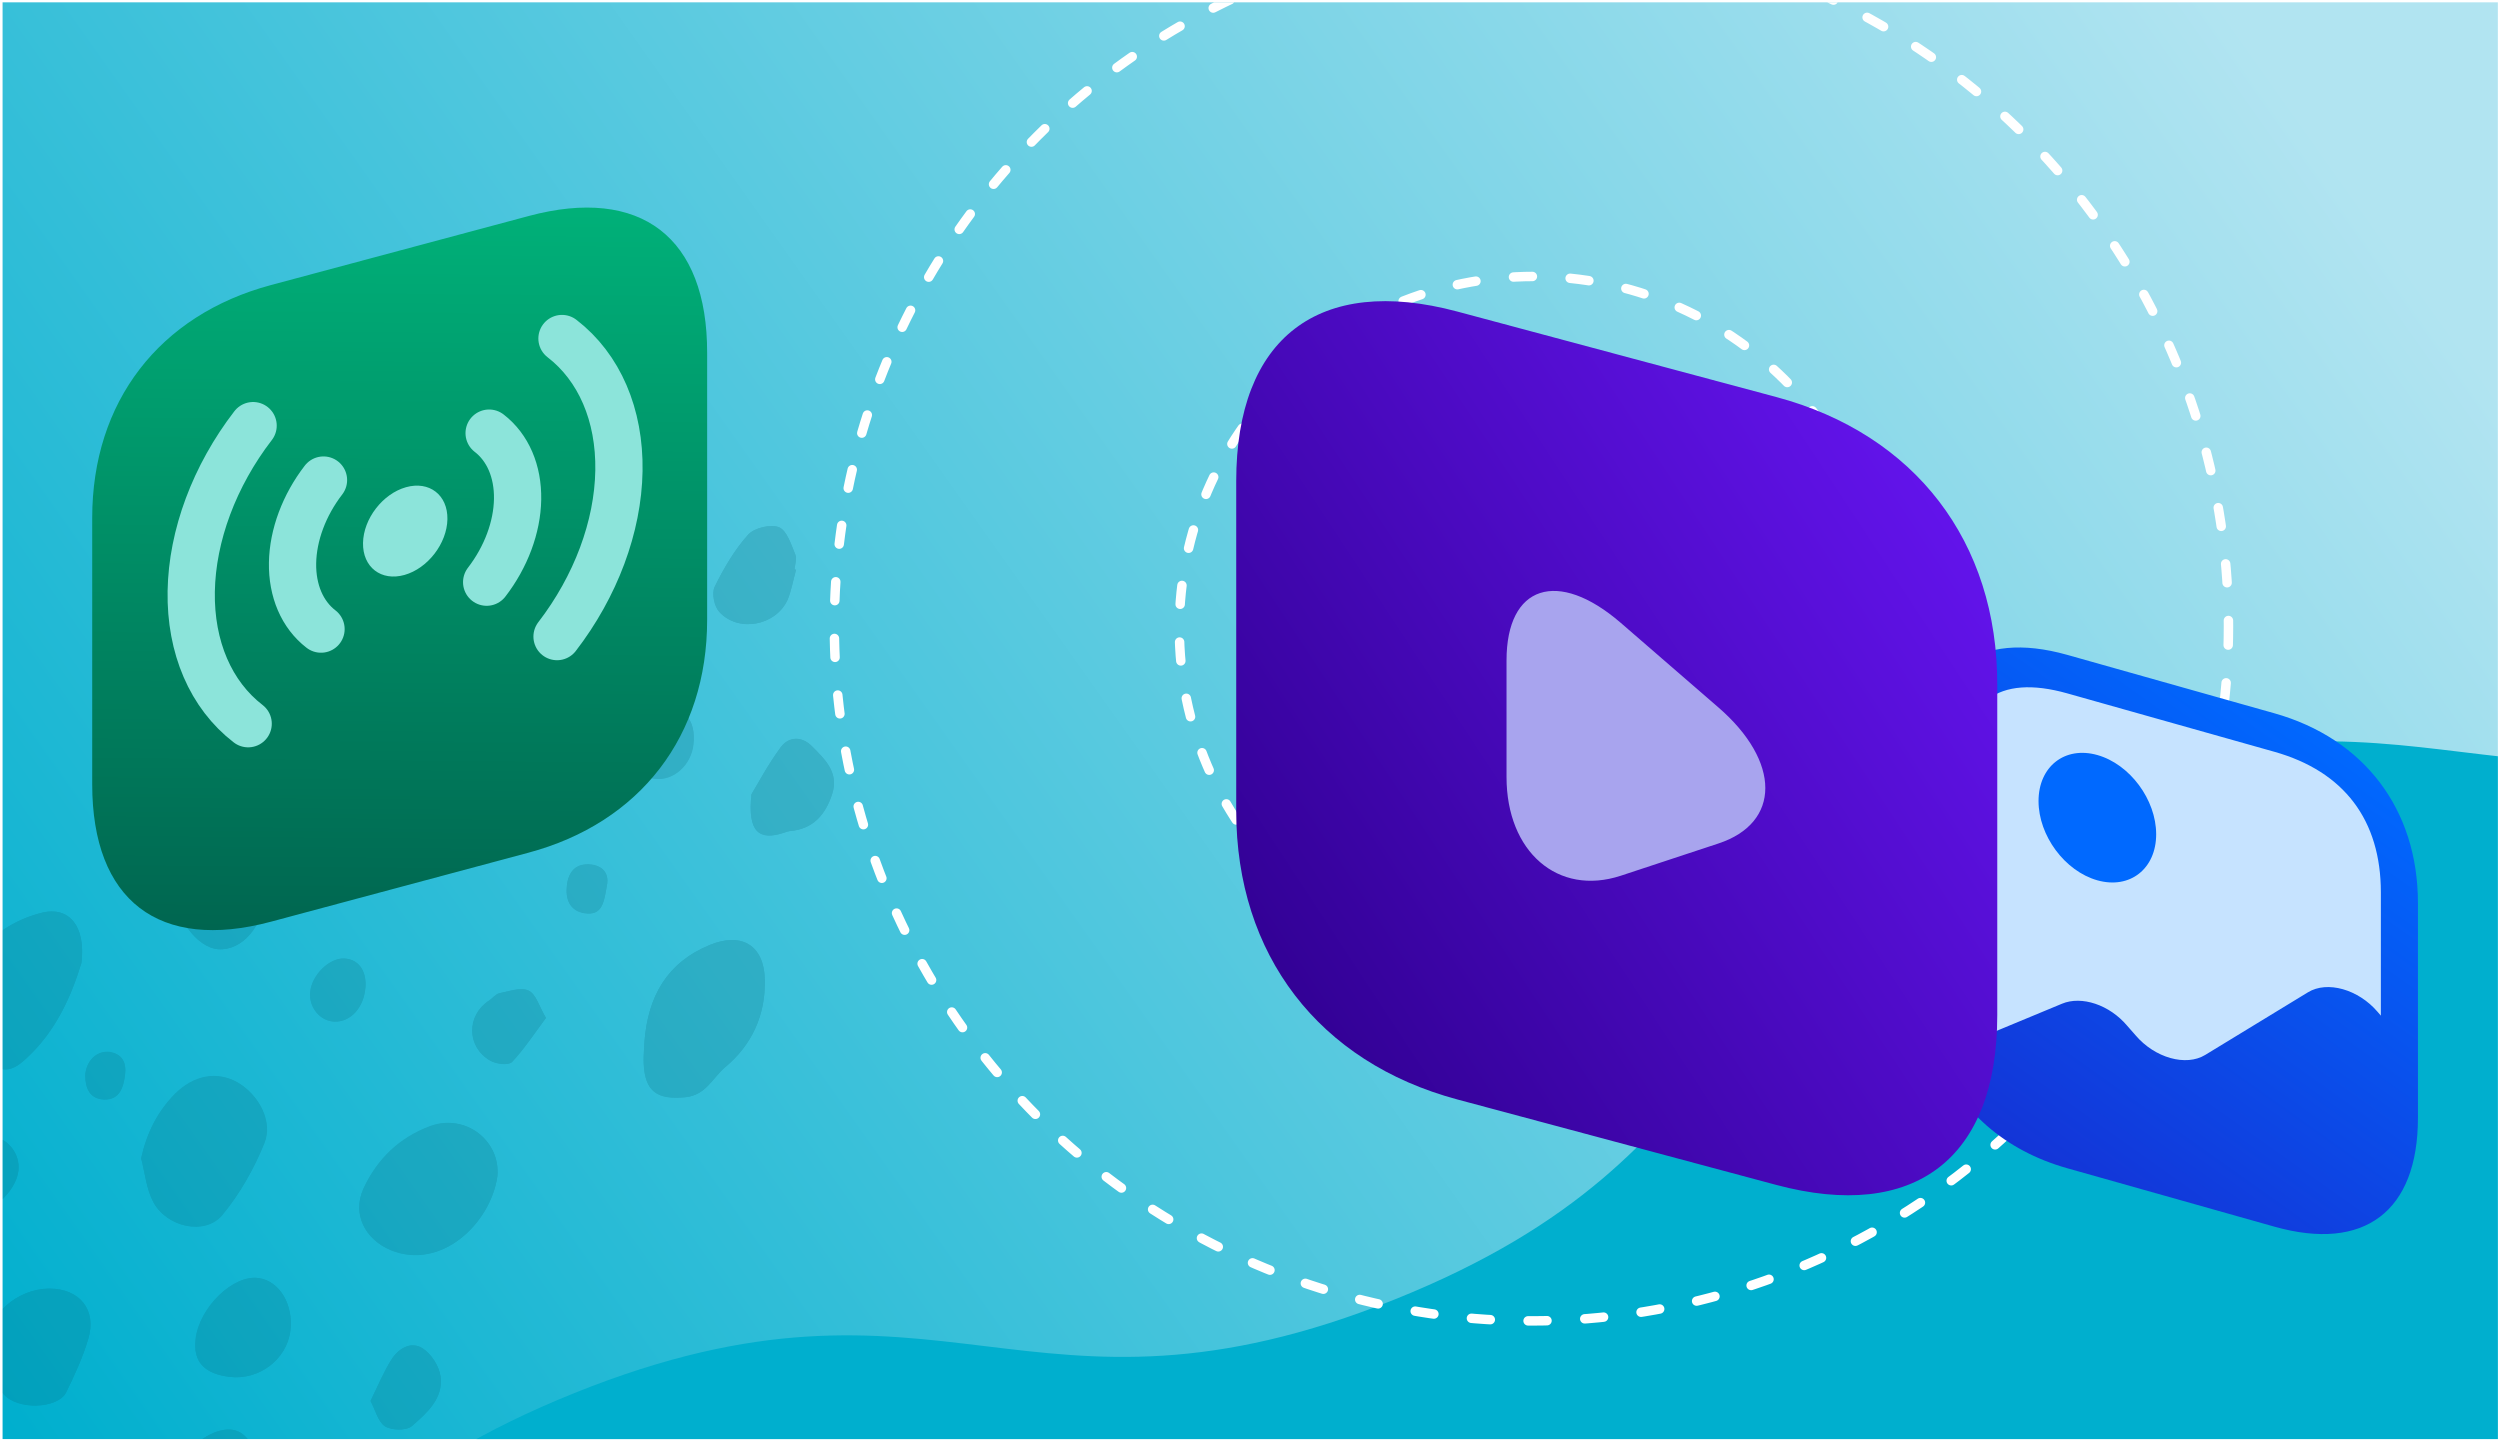 <?xml version="1.0" encoding="utf-8"?>
<svg xmlns="http://www.w3.org/2000/svg" fill="none" height="305" viewBox="0 0 529 305" width="529">
<g clip-path="url(#clip0_1910_22857)">
<rect fill="url(#paint0_linear_1910_22857)" height="304" transform="translate(0.546 0.5)" width="528"/>
<g opacity="0.2">
<path d="M17.236 203.734C18.176 195.816 14.488 191.781 8.928 193.109C-1.694 195.725 -7.521 203.876 -12.662 212.663C-13.247 213.685 -13.294 215.165 -13.327 216.482C-13.368 219.778 -12.102 222.28 -8.44 222.848C-6.892 223.066 -5.269 223.374 -4.017 224.143C0.277 226.911 2.071 227.151 5.482 223.985C11.927 218.198 15.153 210.563 17.236 203.734Z" fill="#006375"/>
<path d="M136.368 220.351C136.313 221.913 136.095 223.461 136.205 225.038C136.425 230.996 139.072 232.795 145.066 232.165C149.394 231.719 150.788 228.047 153.459 225.807C159.149 221.108 162.021 214.679 161.841 207.322C161.653 200.047 156.957 197.162 150.196 199.952C141.126 203.694 137.117 210.849 136.368 220.351Z" fill="#006375"/>
<path d="M29.863 245.088C30.669 248.128 30.948 251.534 32.363 254.215C35.186 259.658 43.278 261.439 46.961 257.06C50.733 252.606 53.757 247.263 55.882 241.84C57.778 237.139 54.56 231.496 50.163 228.967C45.915 226.615 41.06 227.427 36.997 231.443C33.371 235.167 31.087 239.586 29.863 245.088Z" fill="#006375"/>
<path d="M105.252 248.886C105.911 241.356 98.498 235.593 91.082 238.325C84.603 240.727 79.828 245.34 76.888 251.599C74.443 256.911 77.273 262.273 82.682 264.561C93.274 268.87 103.79 258.986 105.252 248.886Z" fill="#006375"/>
<path d="M-3.219 284.751C-3.561 284.886 -3.91 285.103 -4.251 285.238C-2.641 288.513 -1.558 292.155 0.676 294.908C3.663 298.468 12.194 298.061 13.976 294.67C15.779 291.034 17.515 287.227 18.684 283.287C20.539 277.181 16.893 272.655 10.459 272.669C3.607 272.729 -2.564 278.21 -3.219 284.751Z" fill="#006375"/>
<path d="M56.38 188.797C56.889 182.986 53.988 178.443 49.322 178.034C44.172 177.501 37.905 183.138 37.336 188.697C36.802 193.847 41.585 200.451 46.087 200.846C51.251 201.215 55.757 195.919 56.38 188.797Z" fill="#006375"/>
<path d="M48.661 291.355C54.867 292.063 60.7 287.625 61.476 281.589C62.127 276.038 59.179 271.078 54.781 270.445C49.407 269.645 42.192 276.684 41.441 283.382C40.78 288.108 43.191 290.711 48.661 291.355Z" fill="#006375"/>
<path d="M49.861 124.109C49.56 127.547 52.077 132.716 54.714 133.689C58.72 135.03 61.323 132.618 63.218 129.815C65.203 126.937 67.045 123.799 67.986 120.582C69.612 115.198 65.5 111.292 60.029 112.545C55.331 113.453 50.291 119.198 49.861 124.109Z" fill="#006375"/>
<path d="M168.45 120.552C168.368 120.544 168.204 120.53 168.13 120.441C168.223 119.377 168.658 118.178 168.313 117.405C167.428 115.266 166.533 112.3 164.864 111.577C163.114 110.846 159.576 111.691 158.293 113.146C155.373 116.355 153.132 120.283 151.226 124.157C150.613 125.506 151.113 128.271 152.166 129.436C156.145 133.908 164.108 132.461 166.656 126.91C167.49 124.921 167.854 122.644 168.45 120.552Z" fill="#006375"/>
<path d="M159.011 168.061C158.144 176.069 160.62 177.935 165.971 176.176C166.313 176.041 166.736 175.914 167.071 175.86C172.054 175.472 174.714 172.406 176.091 167.99C177.563 163.417 174.504 160.675 171.779 157.879C169.652 155.796 166.923 155.887 165.248 158.05C162.442 161.846 160.261 166.026 159.011 168.061Z" fill="#006375"/>
<path d="M54.273 312.055C54.717 306.98 52.434 302.903 49.004 302.52C44.182 302.016 37.572 307.788 37.128 312.863C36.895 316.472 40.857 320.2 45.366 320.513C49.957 320.832 53.828 317.13 54.273 312.055Z" fill="#006375"/>
<path d="M-12.128 249.909C-12.568 253.995 -10.512 256.896 -6.993 257.205C-2.654 257.585 3.413 252.342 3.904 247.684C4.301 244.089 1.545 240.714 -2.05 240.316C-6.463 239.847 -11.587 244.678 -12.128 249.909Z" fill="#006375"/>
<path d="M78.404 296.439C79.393 298.34 79.996 300.867 81.48 301.822C82.889 302.688 86.013 302.796 87.178 301.744C90.308 298.966 93.876 295.897 93.213 291.22C92.909 289.048 91.241 286.428 89.362 285.274C86.858 283.735 84.237 285.402 82.794 287.75C81.166 290.33 80.008 293.198 78.404 296.439Z" fill="#006375"/>
<path d="M139.819 149.14C135.16 148.65 133.144 150.948 132.535 157.905C132.241 161.261 134.937 164.384 138.613 164.789C142.528 165.296 146.288 161.914 146.757 157.501C147.276 152.515 145.043 149.762 139.819 149.14Z" fill="#006375"/>
<path d="M115.524 215.392C114.088 212.957 113.41 210.341 111.905 209.632C110.325 208.833 107.851 209.772 105.754 210.165C104.914 210.339 104.344 211.197 103.557 211.705C98.747 214.831 98.74 221.511 103.763 224.425C105.023 225.113 107.635 225.424 108.354 224.745C110.904 221.999 112.999 218.8 115.524 215.392Z" fill="#006375"/>
<path d="M77.333 208.831C77.56 205.304 75.789 202.922 72.746 202.821C69.621 202.712 65.921 206.347 65.606 209.949C65.326 213.141 67.709 216.072 70.67 216.166C74.204 216.31 77.035 213.177 77.333 208.831Z" fill="#006375"/>
<path d="M85.286 185.305C88.069 185.549 90.212 183.674 90.47 180.728C90.771 177.29 87.88 173.572 84.62 173.122C81.681 172.782 78.469 175.553 78.278 178.67C78.028 181.535 81.766 184.997 85.286 185.305Z" fill="#006375"/>
<path d="M102.832 103.177C102.425 105.946 104.128 108.157 107.061 108.579C110.239 109.022 113.778 106.28 114.243 102.857C114.657 100.006 113.513 98.009 110.595 97.423C107.424 96.898 103.283 99.917 102.832 103.177Z" fill="#006375"/>
<path d="M128.493 186.918C128.704 185.451 128.146 183.34 125.125 182.993C121.858 182.625 120.295 184.468 119.955 187.407C119.629 190.183 120.478 192.732 123.649 193.257C127.556 193.846 127.822 190.818 128.493 186.918Z" fill="#006375"/>
<path d="M18.034 227.557C18.058 230.116 18.921 232.501 21.964 232.603C25.334 232.733 26.151 230 26.469 227.306C26.766 224.857 25.86 222.963 23.091 222.556C20.39 222.319 18.218 224.521 18.034 227.557Z" fill="#006375"/>
<path d="M84.048 121.738C81.876 123.939 79.789 125.159 79.764 126.394C79.724 127.793 81.352 129.915 82.708 130.446C84.861 131.294 87.043 129.918 87.095 127.448C87.149 125.886 85.627 124.433 84.048 121.738Z" fill="#006375"/>
<path d="M17.235 203.734C15.153 210.563 11.934 218.116 5.564 223.992C2.152 227.158 0.44 226.925 -3.935 224.15C-5.188 223.381 -6.892 223.066 -8.359 222.856C-12.102 222.28 -13.286 219.785 -13.245 216.489C-13.212 215.172 -13.165 213.692 -12.581 212.671C-7.44 203.883 -1.694 195.725 9.01 193.116C14.57 191.788 18.169 195.897 17.235 203.734Z" fill="#006375"/>
<path d="M136.37 220.353C137.112 210.933 141.046 203.689 150.198 199.954C156.959 197.164 161.737 200.057 161.843 207.324C162.016 214.763 159.069 221.103 153.461 225.809C150.79 228.049 149.396 231.721 145.068 232.167C139.081 232.715 136.509 231.005 136.207 225.04C136.179 223.471 136.323 221.834 136.37 220.353Z" fill="#006375"/>
<path d="M29.863 245.093C31.08 239.673 33.371 235.173 37.071 231.537C41.135 227.522 45.99 226.71 50.238 229.061C54.717 231.598 57.853 237.234 55.957 241.934C53.75 247.35 50.725 252.693 47.036 257.154C43.353 261.533 35.186 259.663 32.438 254.309C30.956 251.457 30.669 248.133 29.863 245.093Z" fill="#006375"/>
<path d="M105.251 248.886C103.789 258.986 93.273 268.87 82.688 264.479C77.272 262.272 74.524 256.918 76.894 251.517C79.753 245.251 84.528 240.638 91.089 238.243C98.497 235.592 105.91 241.355 105.251 248.886Z" fill="#006375"/>
<path d="M-3.22 284.753C-2.558 278.13 3.695 272.657 10.457 272.671C16.81 272.65 20.53 277.265 18.683 283.289C17.513 287.229 15.785 290.954 13.975 294.672C12.275 298.07 3.655 298.552 0.674 294.91C-1.566 292.239 -2.643 288.516 -4.253 285.24C-3.911 285.105 -3.569 284.97 -3.22 284.753Z" fill="#006375"/>
<path d="M56.38 188.797C55.749 196.001 51.244 201.297 46.087 200.846C41.585 200.451 36.802 193.847 37.336 188.697C37.905 183.138 44.172 177.501 49.322 178.034C53.988 178.443 56.896 182.904 56.38 188.797Z" fill="#006375"/>
<path d="M48.661 291.357C43.191 290.713 40.861 288.117 41.359 283.377C42.111 276.679 49.325 269.64 54.699 270.441C59.098 271.073 62.127 276.04 61.394 281.585C60.7 287.627 54.867 292.066 48.661 291.357Z" fill="#006375"/>
<path d="M49.86 124.109C50.29 119.198 55.33 113.453 60.035 112.463C65.581 111.299 69.618 115.117 67.992 120.501C67.043 123.799 65.201 126.937 63.225 129.734C61.322 132.619 58.637 135.023 54.72 133.608C52.076 132.717 49.559 127.547 49.86 124.109Z" fill="#006375"/>
<path d="M168.45 120.555C167.855 122.647 167.49 124.925 166.656 126.914C164.197 132.39 156.228 133.919 152.166 129.439C151.113 128.275 150.531 125.502 151.226 124.161C153.132 120.286 155.455 116.365 158.294 113.15C159.576 111.695 163.114 110.85 164.865 111.58C166.533 112.304 167.428 115.269 168.313 117.409C168.651 118.263 168.216 119.462 168.13 120.444C168.205 120.533 168.287 120.541 168.45 120.555Z" fill="#006375"/>
<path d="M159.011 168.063C160.261 166.028 162.442 161.848 165.249 158.052C166.93 155.807 169.66 155.716 171.78 157.881C174.511 160.595 177.563 163.419 176.091 167.992C174.632 172.401 171.972 175.467 167.071 175.863C166.654 175.909 166.313 176.044 165.971 176.179C160.613 178.019 158.145 176.071 159.011 168.063Z" fill="#006375"/>
<path d="M54.273 312.055C53.828 317.13 49.957 320.832 45.448 320.52C40.939 320.208 36.977 316.479 37.21 312.87C37.572 307.788 44.189 301.934 49.086 302.527C52.434 302.903 54.71 307.062 54.273 312.055Z" fill="#006375"/>
<path d="M-12.128 249.909C-11.594 244.759 -6.463 239.847 -2.05 240.316C1.627 240.721 4.301 244.089 3.904 247.684C3.413 252.342 -2.654 257.585 -6.993 257.205C-10.512 256.896 -12.486 254.002 -12.128 249.909Z" fill="#006375"/>
<path d="M78.403 296.437C80.007 293.196 81.165 290.328 82.793 287.748C84.236 285.4 86.939 283.74 89.361 285.272C91.24 286.426 92.907 289.047 93.212 291.218C93.875 295.895 90.3 299.046 87.177 301.742C86.02 302.713 82.888 302.686 81.479 301.82C79.995 300.865 79.474 298.345 78.403 296.437Z" fill="#006375"/>
<path d="M139.819 149.138C144.969 149.672 147.284 152.432 146.676 157.492C146.214 161.823 142.454 165.206 138.532 164.78C134.938 164.383 132.167 161.171 132.454 157.896C133.22 151.035 135.161 148.648 139.819 149.138Z" fill="#006375"/>
<path d="M115.524 215.389C112.998 218.797 110.904 221.996 108.272 224.735C107.545 225.496 104.933 225.185 103.681 224.415C98.657 221.501 98.665 214.821 103.475 211.695C104.262 211.187 104.832 210.329 105.672 210.155C107.686 209.754 110.242 208.823 111.822 209.622C113.409 210.338 114.087 212.954 115.524 215.389Z" fill="#006375"/>
<path d="M77.332 208.828C77.034 213.173 74.203 216.307 70.75 216.17C67.715 215.986 65.325 213.138 65.686 209.953C66.001 206.351 69.701 202.716 72.826 202.824C75.787 202.919 77.551 205.383 77.332 208.828Z" fill="#006375"/>
<path d="M85.286 185.305C81.684 184.99 78.028 181.535 78.271 178.752C78.543 175.642 81.755 172.871 84.613 173.204C87.88 173.572 90.771 177.29 90.463 180.809C90.212 183.674 88.069 185.549 85.286 185.305Z" fill="#006375"/>
<path d="M102.832 103.175C103.357 100.004 107.505 96.903 110.587 97.503C113.587 98.095 114.657 100.004 114.235 102.936C113.771 106.36 110.231 109.101 107.053 108.658C104.046 108.147 102.343 105.936 102.832 103.175Z" fill="#006375"/>
<path d="M128.493 186.918C127.821 190.818 127.556 193.847 123.656 193.176C120.485 192.65 119.636 190.102 119.961 187.326C120.301 184.386 121.865 182.544 125.132 182.912C128.146 183.341 128.704 185.452 128.493 186.918Z" fill="#006375"/>
<path d="M18.036 227.561C18.219 224.525 20.474 222.33 23.086 222.642C25.862 222.967 26.768 224.861 26.464 227.391C26.146 230.085 25.329 232.818 21.959 232.688C18.841 232.498 18.059 230.12 18.036 227.561Z" fill="#006375"/>
<path d="M84.052 121.741C85.548 124.429 87.071 125.882 87.105 127.37C87.136 129.847 84.953 131.223 82.719 130.368C81.363 129.837 79.734 127.715 79.774 126.316C79.793 125.163 81.961 123.95 84.052 121.741Z" fill="#006375"/>
</g>
<path d="M1233.3 -102.151C1311.43 -133.555 1294.24 -176.611 1372.36 -208.014L1472.11 182.444L-91.368 810.905L-191.122 420.448C-112.997 389.044 -95.608 432.021 -17.483 400.618C60.643 369.215 43.449 326.159 121.574 294.755C199.7 263.352 217.089 306.329 295.214 274.926C373.339 243.522 356.146 200.466 434.271 169.063C512.397 137.659 529.785 180.637 607.911 149.233C686.036 117.83 668.843 74.774 746.968 43.371C825.093 11.967 842.482 54.944 920.607 23.541C998.733 -7.862 981.539 -50.918 1059.66 -82.322C1137.79 -113.725 1155.18 -70.748 1233.3 -102.151Z" fill="#00AFCE"/>
<ellipse cx="324.046" cy="132.5" rx="147.5" ry="147" stroke="white" stroke-dasharray="4 8" stroke-linecap="round" stroke-width="2"/>
<ellipse cx="324.546" cy="133" rx="75" ry="74.5" stroke="white" stroke-dasharray="4 8" stroke-linecap="round" stroke-width="2"/>
<g filter="url(#filter0_d_1910_22857)">
<rect fill="#C6E3FF" height="102.547" rx="32" transform="matrix(0.962 0.271 0 1 411.597 126.43)" width="101.782"/>
<path d="M443.799 177.275C450.673 179.213 456.246 174.85 456.246 167.53C456.246 160.209 450.673 152.703 443.799 150.764C436.925 148.825 431.353 153.188 431.353 160.509C431.353 167.83 436.925 175.336 443.799 177.275Z" fill="#0069FF"/>
<path d="M481.261 141.931L437.454 129.576C418.426 124.21 407.082 132.797 407.082 152.567V198.083C407.082 204.004 408.075 209.444 410.009 214.334C414.505 225.922 424.124 234.447 437.454 238.206L481.261 250.561C500.29 255.928 511.634 247.341 511.634 227.57V215.132V182.054C511.634 162.283 500.29 147.298 481.261 141.931ZM503.113 205.124C499.035 200.335 492.448 198.478 488.371 200.967L466.624 214.224C462.547 216.713 455.96 214.856 451.882 210.067L450.105 208.044C446.393 203.63 440.486 201.638 436.304 203.392L416.753 211.511C415.603 208.145 414.923 204.423 414.923 200.295V154.779C414.923 139.462 422.712 133.566 437.454 137.723L481.261 150.078C496.003 154.236 503.792 164.526 503.792 179.842V205.914L503.113 205.124Z" fill="url(#paint1_linear_1910_22857)"/>
</g>
<g filter="url(#filter1_d_1910_22857)">
<path d="M111.878 36.704L57.33 51.32C33.636 57.669 19.511 76.07 19.511 100.588V156.964C19.511 181.549 33.636 192.381 57.33 186.032L111.813 171.433C135.507 165.084 149.632 146.683 149.632 122.166V65.722C149.697 41.187 135.572 30.355 111.878 36.704Z" fill="url(#paint2_linear_1910_22857)"/>
</g>
<g filter="url(#filter2_d_1910_22857)">
<rect fill="#A8A4EE" height="107.356" width="103.567" x="289.841" y="100.879"/>
<path d="M375.897 75.019L308.389 56.93C279.065 49.073 261.584 62.478 261.584 92.821V162.592C261.584 193.018 279.065 215.791 308.389 223.649L375.816 241.716C405.14 249.573 422.621 236.168 422.621 205.825V135.97C422.702 105.649 405.22 82.876 375.897 75.019ZM363.572 169.497L353.26 172.902L342.948 176.308C329.656 180.665 318.781 171.249 318.781 155.411V143.074V130.737C318.781 114.815 329.656 111.311 342.948 122.791L353.26 131.723L363.572 140.655C376.864 152.135 376.864 165.139 363.572 169.497Z" fill="url(#paint3_linear_1910_22857)"/>
</g>
<g clip-path="url(#clip1_1910_22857)">
<path d="M118.917 71.631C126.828 77.725 131.162 87.793 130.966 99.621C130.769 111.449 126.059 124.067 117.871 134.702M103.5 91.651C107.455 94.698 109.622 99.732 109.524 105.646C109.426 111.56 107.071 117.869 102.977 123.187" stroke="#8CE4DA" stroke-linecap="round" stroke-linejoin="round" stroke-width="10"/>
<path d="M52.511 153.136C44.6 147.041 40.266 136.973 40.462 125.146C40.658 113.318 45.368 100.699 53.556 90.064M67.928 133.116C63.973 130.068 61.806 125.034 61.904 119.121C62.002 113.207 64.357 106.897 68.451 101.58" stroke="#8CE4DA" stroke-linecap="round" stroke-linejoin="round" stroke-width="10"/>
<circle cx="9.282" cy="9.282" fill="#8CE4DA" r="9.282" transform="matrix(0.962 -0.271 -0.017 1 76.973 105.611)"/>
</g>
</g>
<defs>
<filter color-interpolation-filters="sRGB" filterUnits="userSpaceOnUse" height="172.122" id="filter0_d_1910_22857" width="152.552" x="383.082" y="113.008">
<feFlood flood-opacity="0" result="BackgroundImageFix"/>
<feColorMatrix in="SourceAlpha" result="hardAlpha" type="matrix" values="0 0 0 0 0 0 0 0 0 0 0 0 0 0 0 0 0 0 127 0"/>
<feOffset dy="9"/>
<feGaussianBlur stdDeviation="12"/>
<feColorMatrix type="matrix" values="0 0 0 0 0 0 0 0 0 0.047 0 0 0 0 0.165 0 0 0 0.2 0"/>
<feBlend in2="BackgroundImageFix" mode="normal" result="effect1_dropShadow_1910_22857"/>
<feBlend in="SourceGraphic" in2="effect1_dropShadow_1910_22857" mode="normal" result="shape"/>
</filter>
<filter color-interpolation-filters="sRGB" filterUnits="userSpaceOnUse" height="200.892" id="filter1_d_1910_22857" width="178.121" x="-4.489" y="19.922">
<feFlood flood-opacity="0" result="BackgroundImageFix"/>
<feColorMatrix in="SourceAlpha" result="hardAlpha" type="matrix" values="0 0 0 0 0 0 0 0 0 0 0 0 0 0 0 0 0 0 127 0"/>
<feOffset dy="9"/>
<feGaussianBlur stdDeviation="12"/>
<feColorMatrix type="matrix" values="0 0 0 0 0 0 0 0 0 0.047 0 0 0 0 0.165 0 0 0 0.2 0"/>
<feBlend in2="BackgroundImageFix" mode="normal" result="effect1_dropShadow_1910_22857"/>
<feBlend in="SourceGraphic" in2="effect1_dropShadow_1910_22857" mode="normal" result="shape"/>
</filter>
<filter color-interpolation-filters="sRGB" filterUnits="userSpaceOnUse" height="237.197" id="filter2_d_1910_22857" width="209.037" x="237.584" y="39.725">
<feFlood flood-opacity="0" result="BackgroundImageFix"/>
<feColorMatrix in="SourceAlpha" result="hardAlpha" type="matrix" values="0 0 0 0 0 0 0 0 0 0 0 0 0 0 0 0 0 0 127 0"/>
<feOffset dy="9"/>
<feGaussianBlur stdDeviation="12"/>
<feColorMatrix type="matrix" values="0 0 0 0 0 0 0 0 0 0.047 0 0 0 0 0.165 0 0 0 0.2 0"/>
<feBlend in2="BackgroundImageFix" mode="normal" result="effect1_dropShadow_1910_22857"/>
<feBlend in="SourceGraphic" in2="effect1_dropShadow_1910_22857" mode="normal" result="shape"/>
</filter>
<linearGradient gradientUnits="userSpaceOnUse" id="paint0_linear_1910_22857" x1="462.125" x2="7.721" y1="-10.592" y2="311.413">
<stop stop-color="#B1E4F1"/>
<stop offset="1" stop-color="#00AFCE"/>
</linearGradient>
<linearGradient gradientUnits="userSpaceOnUse" id="paint1_linear_1910_22857" x1="481.766" x2="414.967" y1="136.34" y2="230.513">
<stop stop-color="#0069FF"/>
<stop offset="1" stop-color="#1433D6"/>
</linearGradient>
<linearGradient gradientUnits="userSpaceOnUse" id="paint2_linear_1910_22857" x1="122.215" x2="120.536" y1="-5.255" y2="188.26">
<stop stop-color="#00C483"/>
<stop offset="1" stop-color="#006650"/>
</linearGradient>
<linearGradient gradientUnits="userSpaceOnUse" id="paint3_linear_1910_22857" x1="401.282" x2="244.721" y1="71.093" y2="173.942">
<stop stop-color="#6414EE"/>
<stop offset="1" stop-color="#300091"/>
</linearGradient>
<clipPath id="clip0_1910_22857">
<rect fill="white" height="304" transform="translate(0.546 0.5)" width="528"/>
</clipPath>
<clipPath id="clip1_1910_22857">
<rect fill="white" height="107.067" transform="matrix(0.962 -0.271 -0.017 1 34.836 73.456)" width="107.067"/>
</clipPath>
</defs>
</svg>